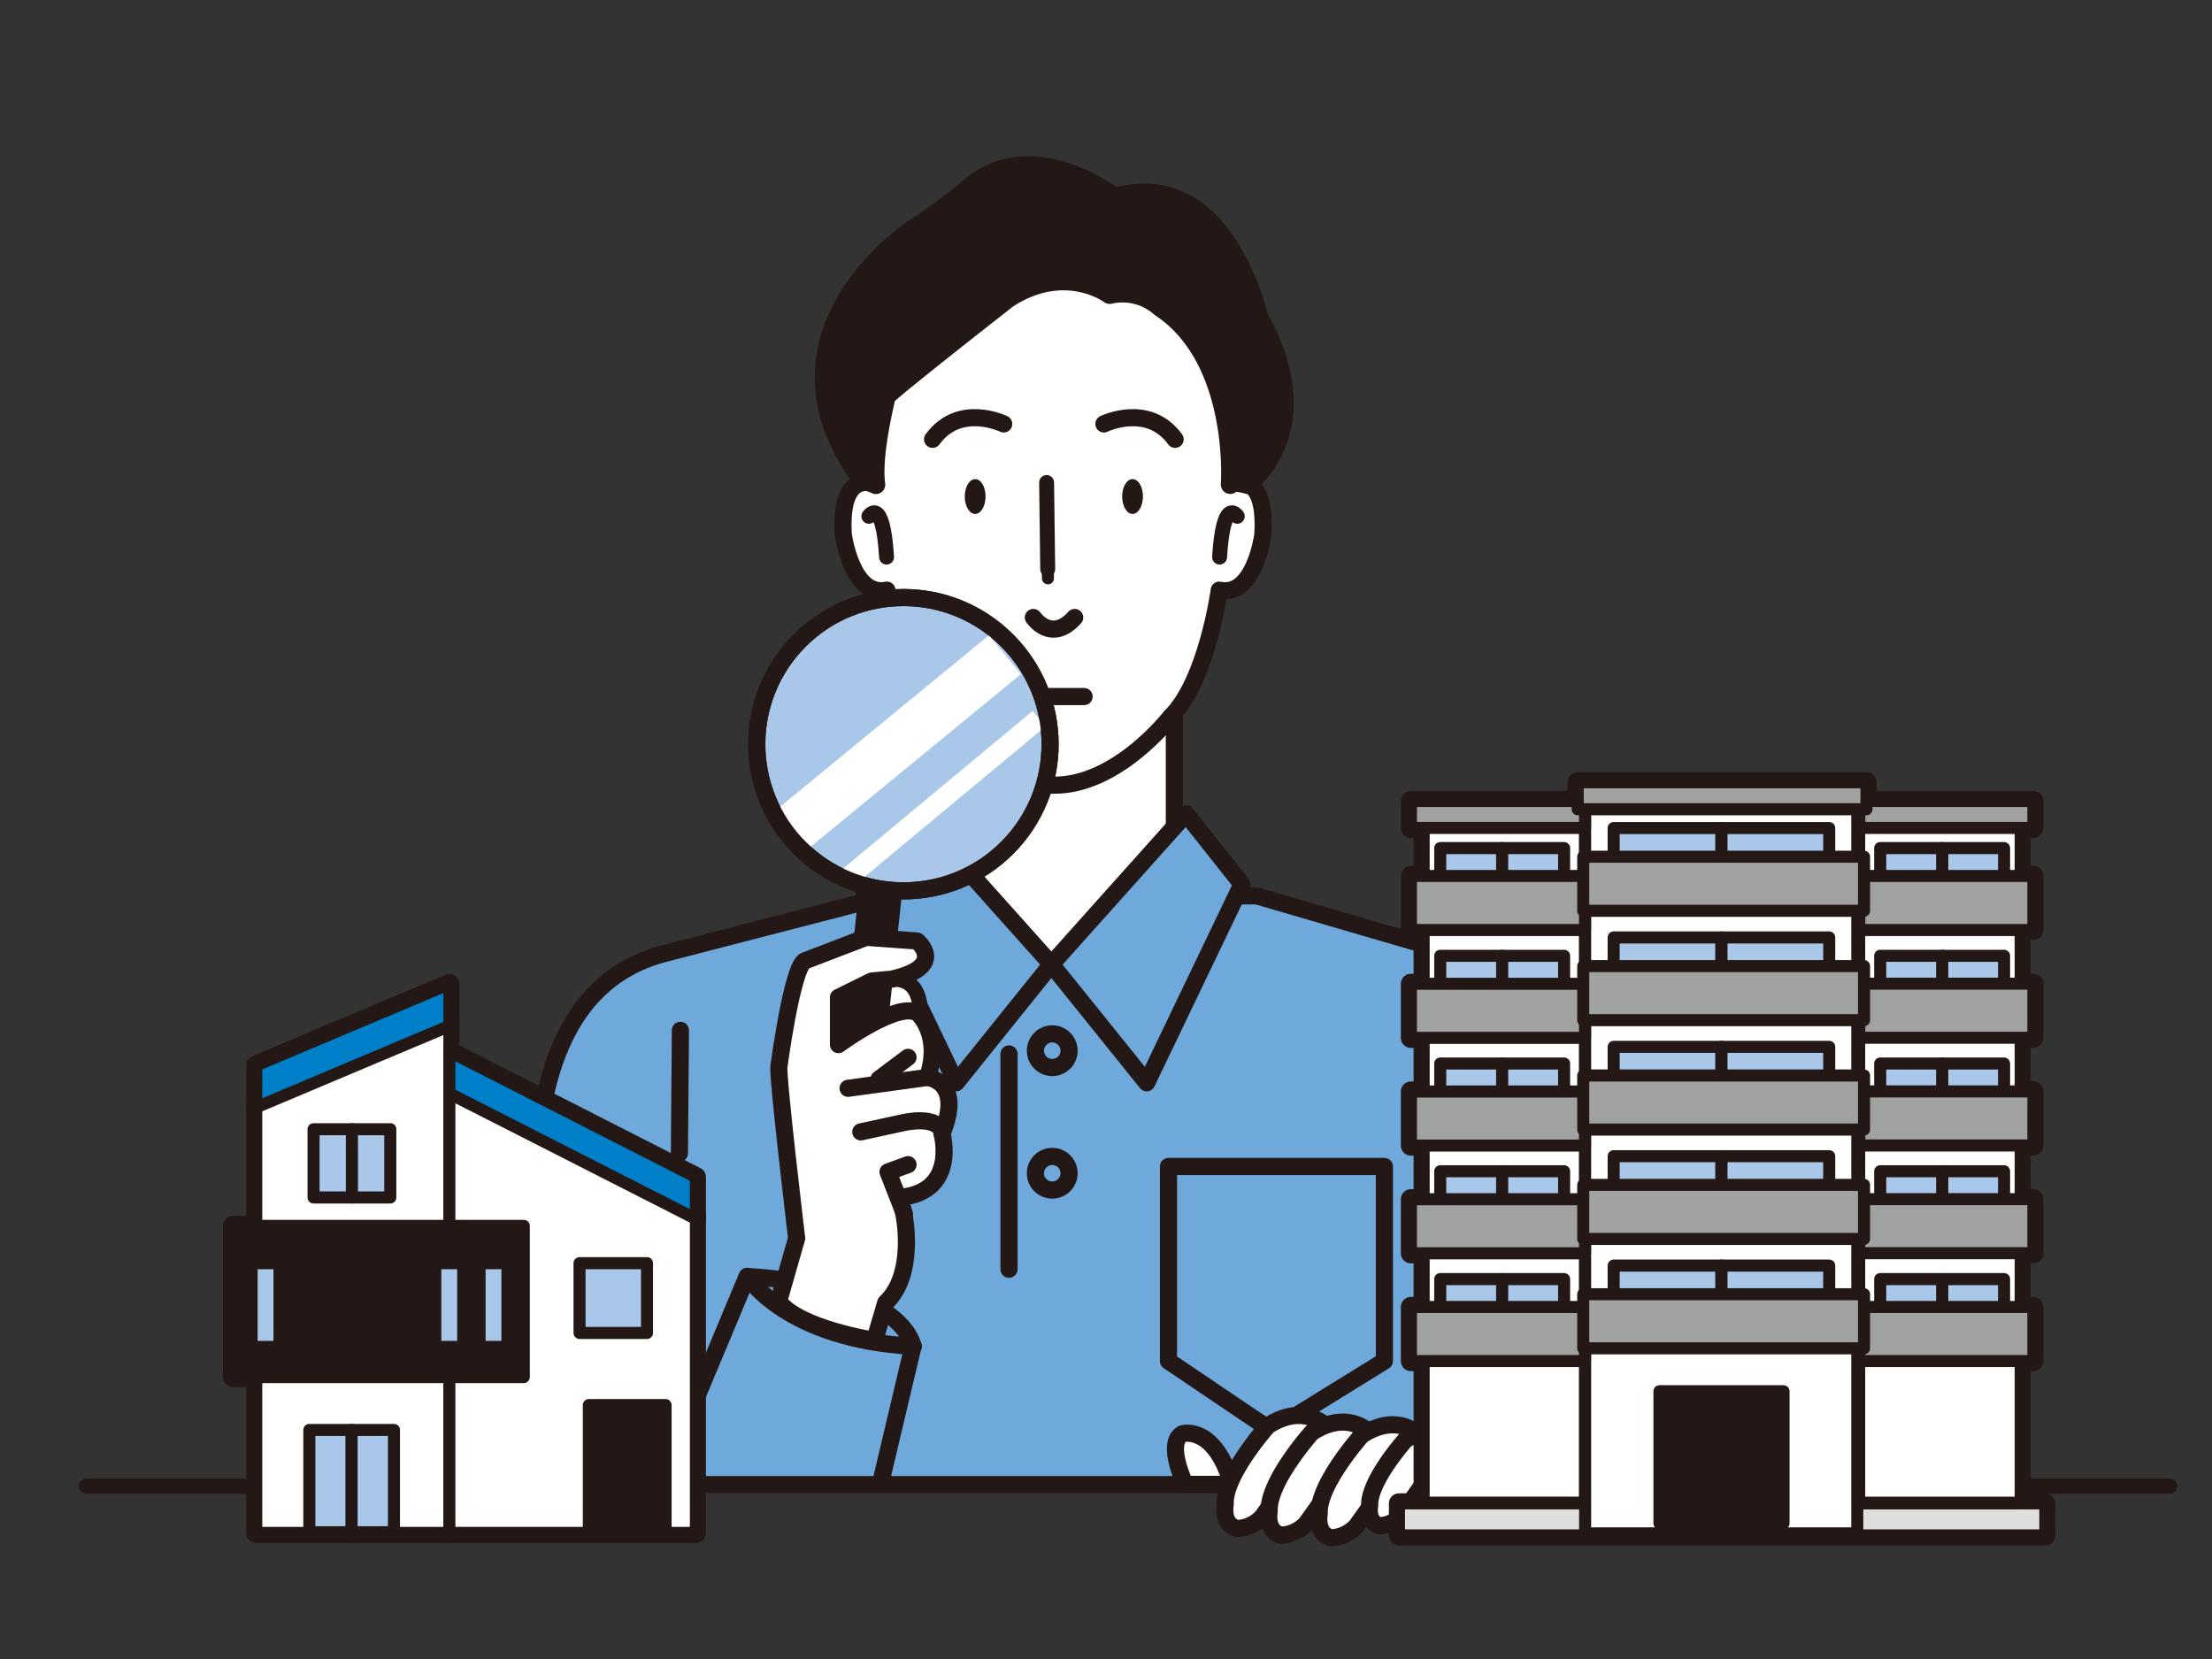 <svg xmlns="http://www.w3.org/2000/svg" viewBox="0 0 200 150"><rect x="0" y="0" width="200" height="150" fill="#333333" stroke="none"/><defs><style>.cls-1{fill:#6fa8db;}.cls-1,.cls-10,.cls-11,.cls-12,.cls-13,.cls-14,.cls-15,.cls-16,.cls-17,.cls-18,.cls-19,.cls-2,.cls-20,.cls-24,.cls-25,.cls-3,.cls-4,.cls-5,.cls-6,.cls-8,.cls-9{stroke:#231815;stroke-linecap:round;stroke-linejoin:round;}.cls-1,.cls-2,.cls-20,.cls-6{stroke-width:1.55px;}.cls-14,.cls-18,.cls-19,.cls-2,.cls-21,.cls-4{fill:#fff;}.cls-10,.cls-12,.cls-22,.cls-23,.cls-3,.cls-6{fill:none;}.cls-3,.cls-5{stroke-width:1.7px;}.cls-4,.cls-8{stroke-width:1.35px;}.cls-11,.cls-13,.cls-17,.cls-5,.cls-7,.cls-8{fill:#231815;}.cls-9{fill:#ffe946;}.cls-19,.cls-9{stroke-width:1.37px;}.cls-10,.cls-11{stroke-width:1.09px;}.cls-12,.cls-18{stroke-width:1.55px;}.cls-13,.cls-23{stroke-width:1.82px;}.cls-14,.cls-15,.cls-16,.cls-17,.cls-24,.cls-25{stroke-width:1.09px;}.cls-15{fill:#007fc9;}.cls-16,.cls-20{fill:#a9c7e8;}.cls-22,.cls-23{stroke:#fff;stroke-miterlimit:10;}.cls-22{stroke-width:4.55px;}.cls-24{fill:#dedede;}.cls-25{fill:#a0a1a1;}</style></defs><g id="Main_当社が選ばれる理由_" data-name="Main（当社が選ばれる理由）"><g id="img"><path class="cls-1" d="M131.56,86.23,113.63,81H80.22L60,86.23c-20.79,5.53-7.09,48-7.09,48h85.77S147.4,85.4,131.56,86.23Z"/><polygon class="cls-2" points="106.18 60.55 106.18 75.6 106.18 81.39 95.06 87.19 84.47 76.76 84.47 60.55 106.18 60.55"/><path class="cls-3" d="M93.4,54.83s1.63,2.39,3.77,0"/><path class="cls-2" d="M111.25,43.82l.25-4.9c-.58-14-11.38-15.29-16.28-15.15-4.91-.14-15.7,1.15-16.29,15.15l.26,4.9s-3.32-1.63-2.94,4.54c0,0,.76,5.66,3.94,5,0,0,1.13,8.26,4.41,11.46,0,0,5.05,6.47,10.62,6.17,5.78.1,10.61-6.17,10.61-6.17,3.28-3.2,4.41-11.46,4.41-11.46,3.19.69,3.94-5,3.94-5C114.56,42.19,111.25,43.82,111.25,43.82Z"/><path class="cls-4" d="M78.56,46.68s1.26-1.93,1.6,3.69"/><path class="cls-5" d="M79.19,43.82,77.8,43.2h0c-9.59-13.26,4.89-22.58,4.89-22.58a52.72,52.72,0,0,0,5.36-4c5.63-4.31,12.75,1.22,12.75,1.22,10-2.89,13,10.83,13,10.83,5.75,10.19-1,15.14-1,15.14-1.63-.44-1.57,0-1.57,0s.83-11.26-6.3-16a5.16,5.16,0,0,0-4.6-1.18s-4-3-9.2.37c0,0-10.24,8-11,8.83C80.17,35.83,78.8,41,79.19,43.82Z"/><path class="cls-6" d="M99.81,38.33s4-1.95,6.44,1.39"/><path class="cls-6" d="M90.75,38.33s-4-1.95-6.43,1.39"/><path class="cls-7" d="M103.34,44.89c0,.87-.42,1.58-.94,1.58s-.94-.71-.94-1.58.42-1.57.94-1.57S103.34,44,103.34,44.89Z"/><path class="cls-7" d="M89.11,44.89c0,.87-.42,1.58-.94,1.58s-.94-.71-.94-1.58.42-1.57.94-1.57S89.11,44,89.11,44.89Z"/><path class="cls-4" d="M111.87,46.68s-1.26-1.93-1.6,3.69"/><line class="cls-8" x1="94.63" y1="43.63" x2="94.73" y2="51.46"/><polygon class="cls-1" points="107.24 73.58 95.06 87.19 103.68 97.9 112.29 79.95 107.24 73.58"/><polygon class="cls-1" points="82.89 73.58 95.06 87.19 86.45 97.9 77.84 79.95 82.89 73.58"/><line class="cls-6" x1="91.23" y1="114.76" x2="91.23" y2="95.29"/><path class="cls-6" d="M96.66,95a1.52,1.52,0,1,1-1.52-1.52A1.52,1.52,0,0,1,96.66,95Z"/><path class="cls-6" d="M96.66,106.08a1.52,1.52,0,1,1-1.52-1.52A1.52,1.52,0,0,1,96.66,106.08Z"/><polygon class="cls-1" points="105.65 105.47 125.17 105.47 125.17 123.06 114.98 129.36 105.65 123.06 105.65 105.47"/><line class="cls-6" x1="92.93" y1="62.98" x2="98.02" y2="62.98"/><line class="cls-9" x1="7.82" y1="134.37" x2="56.81" y2="134.37"/><path class="cls-10" d="M93.43,55.83s1.62,2.37,3.74,0"/><path class="cls-6" d="M93.43,55.83s1.62,2.37,3.74,0"/><line class="cls-11" x1="94.65" y1="44.54" x2="94.75" y2="52.29"/><path class="cls-12" d="M79.75,133.55l2.8-11.82s-.72-5.43-15-6.32l-7.33,17.52"/><polygon class="cls-13" points="40.63 138.6 23.17 138.6 23.17 99.91 40.63 92.76 40.63 138.6"/><polygon class="cls-13" points="40.63 92.76 23.17 100.12 23.17 96.33 40.63 88.97 40.63 92.76"/><polygon class="cls-13" points="40.63 138.6 62.92 138.6 62.92 110 40.63 98.86 40.63 138.6"/><polygon class="cls-13" points="40.63 98.86 62.92 110.21 62.92 106.43 40.63 95.07 40.63 98.86"/><rect class="cls-13" x="27.97" y="129.29" width="3.83" height="9.25"/><rect class="cls-13" x="31.79" y="129.29" width="3.83" height="9.25"/><rect class="cls-13" x="28.35" y="102.1" width="3.47" height="6.17"/><rect class="cls-13" x="31.82" y="102.1" width="3.47" height="6.17"/><rect class="cls-13" x="53.24" y="127.04" width="6.94" height="11.36"/><rect class="cls-13" x="21.07" y="110.84" width="26.29" height="13.67"/><rect class="cls-13" x="52.4" y="114.21" width="6.1" height="6.31"/><rect class="cls-13" x="22.75" y="114.21" width="2.52" height="7.57"/><rect class="cls-13" x="43.36" y="114.21" width="2.52" height="7.57"/><rect class="cls-13" x="39.36" y="114.21" width="2.52" height="7.57"/><polygon class="cls-14" points="40.63 138.6 23.17 138.6 23.17 99.91 40.63 92.76 40.63 138.6"/><polygon class="cls-15" points="40.63 92.76 23.17 100.12 23.17 96.33 40.63 88.97 40.63 92.76"/><polygon class="cls-14" points="40.63 138.6 62.92 138.6 62.92 110 40.63 98.86 40.63 138.6"/><polygon class="cls-15" points="40.63 98.86 62.92 110.21 62.92 106.43 40.63 95.07 40.63 98.86"/><rect class="cls-16" x="27.97" y="129.29" width="3.83" height="9.25"/><rect class="cls-16" x="31.79" y="129.29" width="3.83" height="9.25"/><rect class="cls-16" x="28.35" y="102.1" width="3.47" height="6.17"/><rect class="cls-16" x="31.82" y="102.1" width="3.47" height="6.17"/><rect class="cls-17" x="53.24" y="127.04" width="6.94" height="11.36"/><rect class="cls-17" x="21.07" y="110.84" width="26.29" height="13.67"/><rect class="cls-16" x="52.4" y="114.21" width="6.1" height="6.31"/><rect class="cls-16" x="22.75" y="114.21" width="2.52" height="7.57"/><rect class="cls-16" x="43.36" y="114.21" width="2.52" height="7.57"/><rect class="cls-16" x="39.36" y="114.21" width="2.52" height="7.57"/><path class="cls-12" d="M67.58,115.41s3.48,5.69,15,6.32"/><path class="cls-18" d="M107.16,134.21s-1.81-3.73-.24-4.58c0,0,2.89-.84,4.46,4.58Z"/><path class="cls-18" d="M120.43,129.51s-2.06-3-5.79-.6c0,0-4,4.46-3.86,7.11,0,0-.37,1.81,1.08,2.18a3.2,3.2,0,0,0,2.29-1.09l3.86-5.43"/><path class="cls-18" d="M124.41,130.11s-2.06-3-5.79-.6c0,0-4,4.46-3.86,7.12,0,0-.37,1.81,1.08,2.17a3.2,3.2,0,0,0,2.29-1.09l3.86-5.43"/><path class="cls-18" d="M128.93,130.36s-2.05-3-5.79-.61c0,0-4,4.46-3.86,7.12,0,0-.36,1.81,1.08,2.17a3.23,3.23,0,0,0,2.3-1.09l3.86-5.42"/><path class="cls-18" d="M131.88,130.7s-1.71-2.51-4.82-.5c0,0-3.32,3.72-3.22,5.94,0,0-.31,1.5.9,1.81a2.67,2.67,0,0,0,1.91-.91l3.22-4.53"/><path class="cls-19" d="M82.92,93.79s1.48-5.42-2.3-5.26-3.45,8.22-3.45,8.22Z"/><circle class="cls-20" cx="81.69" cy="67.29" r="13.26" transform="translate(-23.66 77.47) rotate(-45)"/><line class="cls-21" x1="77.91" y1="96.43" x2="79.66" y2="80.17"/><rect class="cls-7" x="70.61" y="86.35" width="16.36" height="3.9" transform="translate(-17.41 157.23) rotate(-83.88)"/><path class="cls-18" d="M70.43,96.42s1.15-8.71,2.3-9.53l5.59-2.14,4.6.33s2.8,2.3-2.3,3.45l-1.81.17-3,1.48v4.27s5.58-4.11,7.23-2.79c0,0,2.13,2,.82,5.75,0,0,3.29.33,1.31,5.09,0,0,1.48,5.26-3.78,5.76l.33,1.48s1.15,5.42-1.64,8.05l-1,3.4s-6.87-1.06-8.68-3.53l1.63-5.7S70.27,97.25,70.43,96.42Z"/><line class="cls-12" x1="76.68" y1="98.4" x2="83.91" y2="97.41"/><line class="cls-12" x1="82.1" y1="95.6" x2="79.47" y2="97.57"/><path class="cls-12" d="M77.83,102.34l3.78-.82s3.29-.82,3.61,1"/><polyline class="cls-12" points="82.1 105.3 80.29 105.96 81.77 109.74"/><line class="cls-22" x1="90.87" y1="59.19" x2="71.69" y2="74.93"/><line class="cls-23" x1="93.95" y1="64.98" x2="76.76" y2="79.27"/><circle class="cls-6" cx="81.69" cy="67.29" r="13.26" transform="translate(-23.66 77.47) rotate(-45)"/><line class="cls-12" x1="61.52" y1="93.16" x2="61.43" y2="104.28"/><line class="cls-9" x1="152.62" y1="134.37" x2="196.18" y2="134.37"/><rect class="cls-13" x="126.49" y="135.93" width="58.44" height="2.89"/><rect class="cls-13" x="128.72" y="73.14" width="14.6" height="62.72"/><rect class="cls-13" x="168.1" y="73.14" width="14.6" height="62.72" transform="translate(350.8 209.01) rotate(180)"/><rect class="cls-13" x="143.32" y="72.42" width="24.61" height="66.22"/><rect class="cls-13" x="127.57" y="72.42" width="15.74" height="2.44"/><rect class="cls-13" x="130.22" y="76.68" width="5.6" height="6.17"/><rect class="cls-13" x="135.82" y="76.68" width="5.6" height="6.17"/><rect class="cls-13" x="145.9" y="74.87" width="9.74" height="5.75"/><rect class="cls-13" x="155.65" y="74.87" width="9.74" height="5.75"/><rect class="cls-13" x="127.57" y="79.2" width="15.74" height="4.89"/><rect class="cls-13" x="130.22" y="86.42" width="5.6" height="6.17"/><rect class="cls-13" x="135.82" y="86.42" width="5.6" height="6.17"/><rect class="cls-13" x="127.57" y="88.95" width="15.74" height="4.89"/><rect class="cls-13" x="130.22" y="96.16" width="5.6" height="6.17"/><rect class="cls-13" x="135.82" y="96.16" width="5.6" height="6.17"/><rect class="cls-13" x="127.57" y="98.69" width="15.74" height="4.89"/><rect class="cls-13" x="130.22" y="105.9" width="5.6" height="6.17"/><rect class="cls-13" x="135.82" y="105.9" width="5.6" height="6.17"/><rect class="cls-13" x="127.57" y="108.43" width="15.74" height="4.89"/><rect class="cls-13" x="130.22" y="115.65" width="5.6" height="6.17"/><rect class="cls-13" x="135.82" y="115.65" width="5.6" height="6.17"/><rect class="cls-13" x="127.57" y="118.17" width="15.74" height="4.89"/><rect class="cls-13" x="168.1" y="72.42" width="15.74" height="2.44" transform="translate(351.95 147.28) rotate(180)"/><rect class="cls-13" x="175.6" y="76.68" width="5.6" height="6.17"/><rect class="cls-13" x="170" y="76.68" width="5.6" height="6.17"/><rect class="cls-13" x="168.1" y="79.2" width="15.74" height="4.89" transform="translate(351.95 163.29) rotate(180)"/><rect class="cls-13" x="175.6" y="86.42" width="5.6" height="6.17"/><rect class="cls-13" x="170" y="86.42" width="5.6" height="6.17"/><rect class="cls-13" x="168.1" y="88.95" width="15.74" height="4.89" transform="translate(351.95 182.78) rotate(180)"/><rect class="cls-13" x="175.6" y="96.16" width="5.6" height="6.17"/><rect class="cls-13" x="170" y="96.16" width="5.6" height="6.17"/><rect class="cls-13" x="168.1" y="98.69" width="15.74" height="4.89" transform="translate(351.95 202.26) rotate(180)"/><rect class="cls-13" x="175.6" y="105.9" width="5.6" height="6.17"/><rect class="cls-13" x="170" y="105.9" width="5.6" height="6.17"/><rect class="cls-13" x="168.1" y="108.43" width="15.74" height="4.89" transform="translate(351.95 221.74) rotate(180)"/><rect class="cls-13" x="175.6" y="115.65" width="5.6" height="6.17"/><rect class="cls-13" x="170" y="115.65" width="5.6" height="6.17"/><rect class="cls-13" x="168.1" y="118.17" width="15.74" height="4.89" transform="translate(351.95 241.23) rotate(180)"/><rect class="cls-13" x="143.15" y="77.46" width="25.39" height="4.89"/><rect class="cls-13" x="145.9" y="84.76" width="9.74" height="5.75"/><rect class="cls-13" x="155.65" y="84.76" width="9.74" height="5.75"/><rect class="cls-13" x="143.15" y="87.35" width="25.39" height="4.89"/><rect class="cls-13" x="145.9" y="94.65" width="9.74" height="5.75"/><rect class="cls-13" x="155.65" y="94.65" width="9.74" height="5.75"/><rect class="cls-13" x="143.15" y="97.24" width="25.39" height="4.89"/><rect class="cls-13" x="145.9" y="104.54" width="9.74" height="5.75"/><rect class="cls-13" x="155.65" y="104.54" width="9.74" height="5.75"/><rect class="cls-13" x="143.15" y="107.13" width="25.39" height="4.89"/><rect class="cls-13" x="145.9" y="114.43" width="9.74" height="5.75"/><rect class="cls-13" x="155.65" y="114.43" width="9.74" height="5.75"/><rect class="cls-13" x="143.15" y="117.02" width="25.39" height="4.89"/><rect class="cls-13" x="142.65" y="70.73" width="26.11" height="2.44"/><rect class="cls-13" x="150.04" y="125.79" width="11.22" height="11.94"/><rect class="cls-24" x="126.49" y="135.93" width="58.44" height="2.89"/><rect class="cls-14" x="128.72" y="73.14" width="14.6" height="62.72"/><rect class="cls-14" x="168.1" y="73.14" width="14.6" height="62.72" transform="translate(350.8 209.01) rotate(180)"/><rect class="cls-14" x="143.32" y="72.42" width="24.61" height="66.22"/><rect class="cls-25" x="127.57" y="72.42" width="15.74" height="2.44"/><rect class="cls-16" x="130.22" y="76.68" width="5.6" height="6.17"/><rect class="cls-16" x="135.82" y="76.68" width="5.6" height="6.17"/><rect class="cls-16" x="145.9" y="74.87" width="9.74" height="5.75"/><rect class="cls-16" x="155.65" y="74.87" width="9.74" height="5.75"/><rect class="cls-25" x="127.57" y="79.2" width="15.74" height="4.89"/><rect class="cls-16" x="130.22" y="86.42" width="5.6" height="6.17"/><rect class="cls-16" x="135.82" y="86.42" width="5.6" height="6.17"/><rect class="cls-25" x="127.57" y="88.95" width="15.74" height="4.89"/><rect class="cls-16" x="130.22" y="96.16" width="5.6" height="6.17"/><rect class="cls-16" x="135.82" y="96.16" width="5.6" height="6.17"/><rect class="cls-25" x="127.57" y="98.69" width="15.74" height="4.89"/><rect class="cls-16" x="130.22" y="105.9" width="5.6" height="6.17"/><rect class="cls-16" x="135.82" y="105.9" width="5.6" height="6.17"/><rect class="cls-25" x="127.57" y="108.43" width="15.74" height="4.89"/><rect class="cls-16" x="130.22" y="115.65" width="5.6" height="6.17"/><rect class="cls-16" x="135.82" y="115.65" width="5.6" height="6.17"/><rect class="cls-25" x="127.57" y="118.17" width="15.74" height="4.89"/><rect class="cls-25" x="168.1" y="72.42" width="15.74" height="2.44" transform="translate(351.95 147.28) rotate(180)"/><rect class="cls-16" x="175.6" y="76.68" width="5.6" height="6.17"/><rect class="cls-16" x="170" y="76.68" width="5.6" height="6.17"/><rect class="cls-25" x="168.1" y="79.2" width="15.74" height="4.89" transform="translate(351.95 163.29) rotate(180)"/><rect class="cls-16" x="175.6" y="86.42" width="5.6" height="6.17"/><rect class="cls-16" x="170" y="86.42" width="5.6" height="6.17"/><rect class="cls-25" x="168.1" y="88.95" width="15.74" height="4.89" transform="translate(351.95 182.78) rotate(180)"/><rect class="cls-16" x="175.6" y="96.16" width="5.6" height="6.17"/><rect class="cls-16" x="170" y="96.16" width="5.6" height="6.17"/><rect class="cls-25" x="168.1" y="98.69" width="15.74" height="4.89" transform="translate(351.95 202.26) rotate(180)"/><rect class="cls-16" x="175.6" y="105.9" width="5.6" height="6.17"/><rect class="cls-16" x="170" y="105.9" width="5.6" height="6.17"/><rect class="cls-25" x="168.1" y="108.43" width="15.74" height="4.89" transform="translate(351.95 221.74) rotate(180)"/><rect class="cls-16" x="175.6" y="115.65" width="5.6" height="6.17"/><rect class="cls-16" x="170" y="115.65" width="5.6" height="6.17"/><rect class="cls-25" x="168.1" y="118.17" width="15.74" height="4.89" transform="translate(351.95 241.23) rotate(180)"/><rect class="cls-25" x="143.15" y="77.46" width="25.39" height="4.89"/><rect class="cls-16" x="145.9" y="84.76" width="9.74" height="5.75"/><rect class="cls-16" x="155.65" y="84.76" width="9.74" height="5.75"/><rect class="cls-25" x="143.15" y="87.35" width="25.39" height="4.89"/><rect class="cls-16" x="145.9" y="94.65" width="9.74" height="5.75"/><rect class="cls-16" x="155.65" y="94.65" width="9.74" height="5.75"/><rect class="cls-25" x="143.15" y="97.24" width="25.39" height="4.89"/><rect class="cls-16" x="145.9" y="104.54" width="9.74" height="5.75"/><rect class="cls-16" x="155.65" y="104.54" width="9.74" height="5.75"/><rect class="cls-25" x="143.15" y="107.13" width="25.39" height="4.89"/><rect class="cls-16" x="145.9" y="114.43" width="9.74" height="5.75"/><rect class="cls-16" x="155.65" y="114.43" width="9.74" height="5.75"/><rect class="cls-25" x="143.15" y="117.02" width="25.39" height="4.89"/><rect class="cls-25" x="142.65" y="70.73" width="26.11" height="2.44"/><rect class="cls-17" x="150.04" y="125.79" width="11.22" height="11.94"/></g></g></svg>